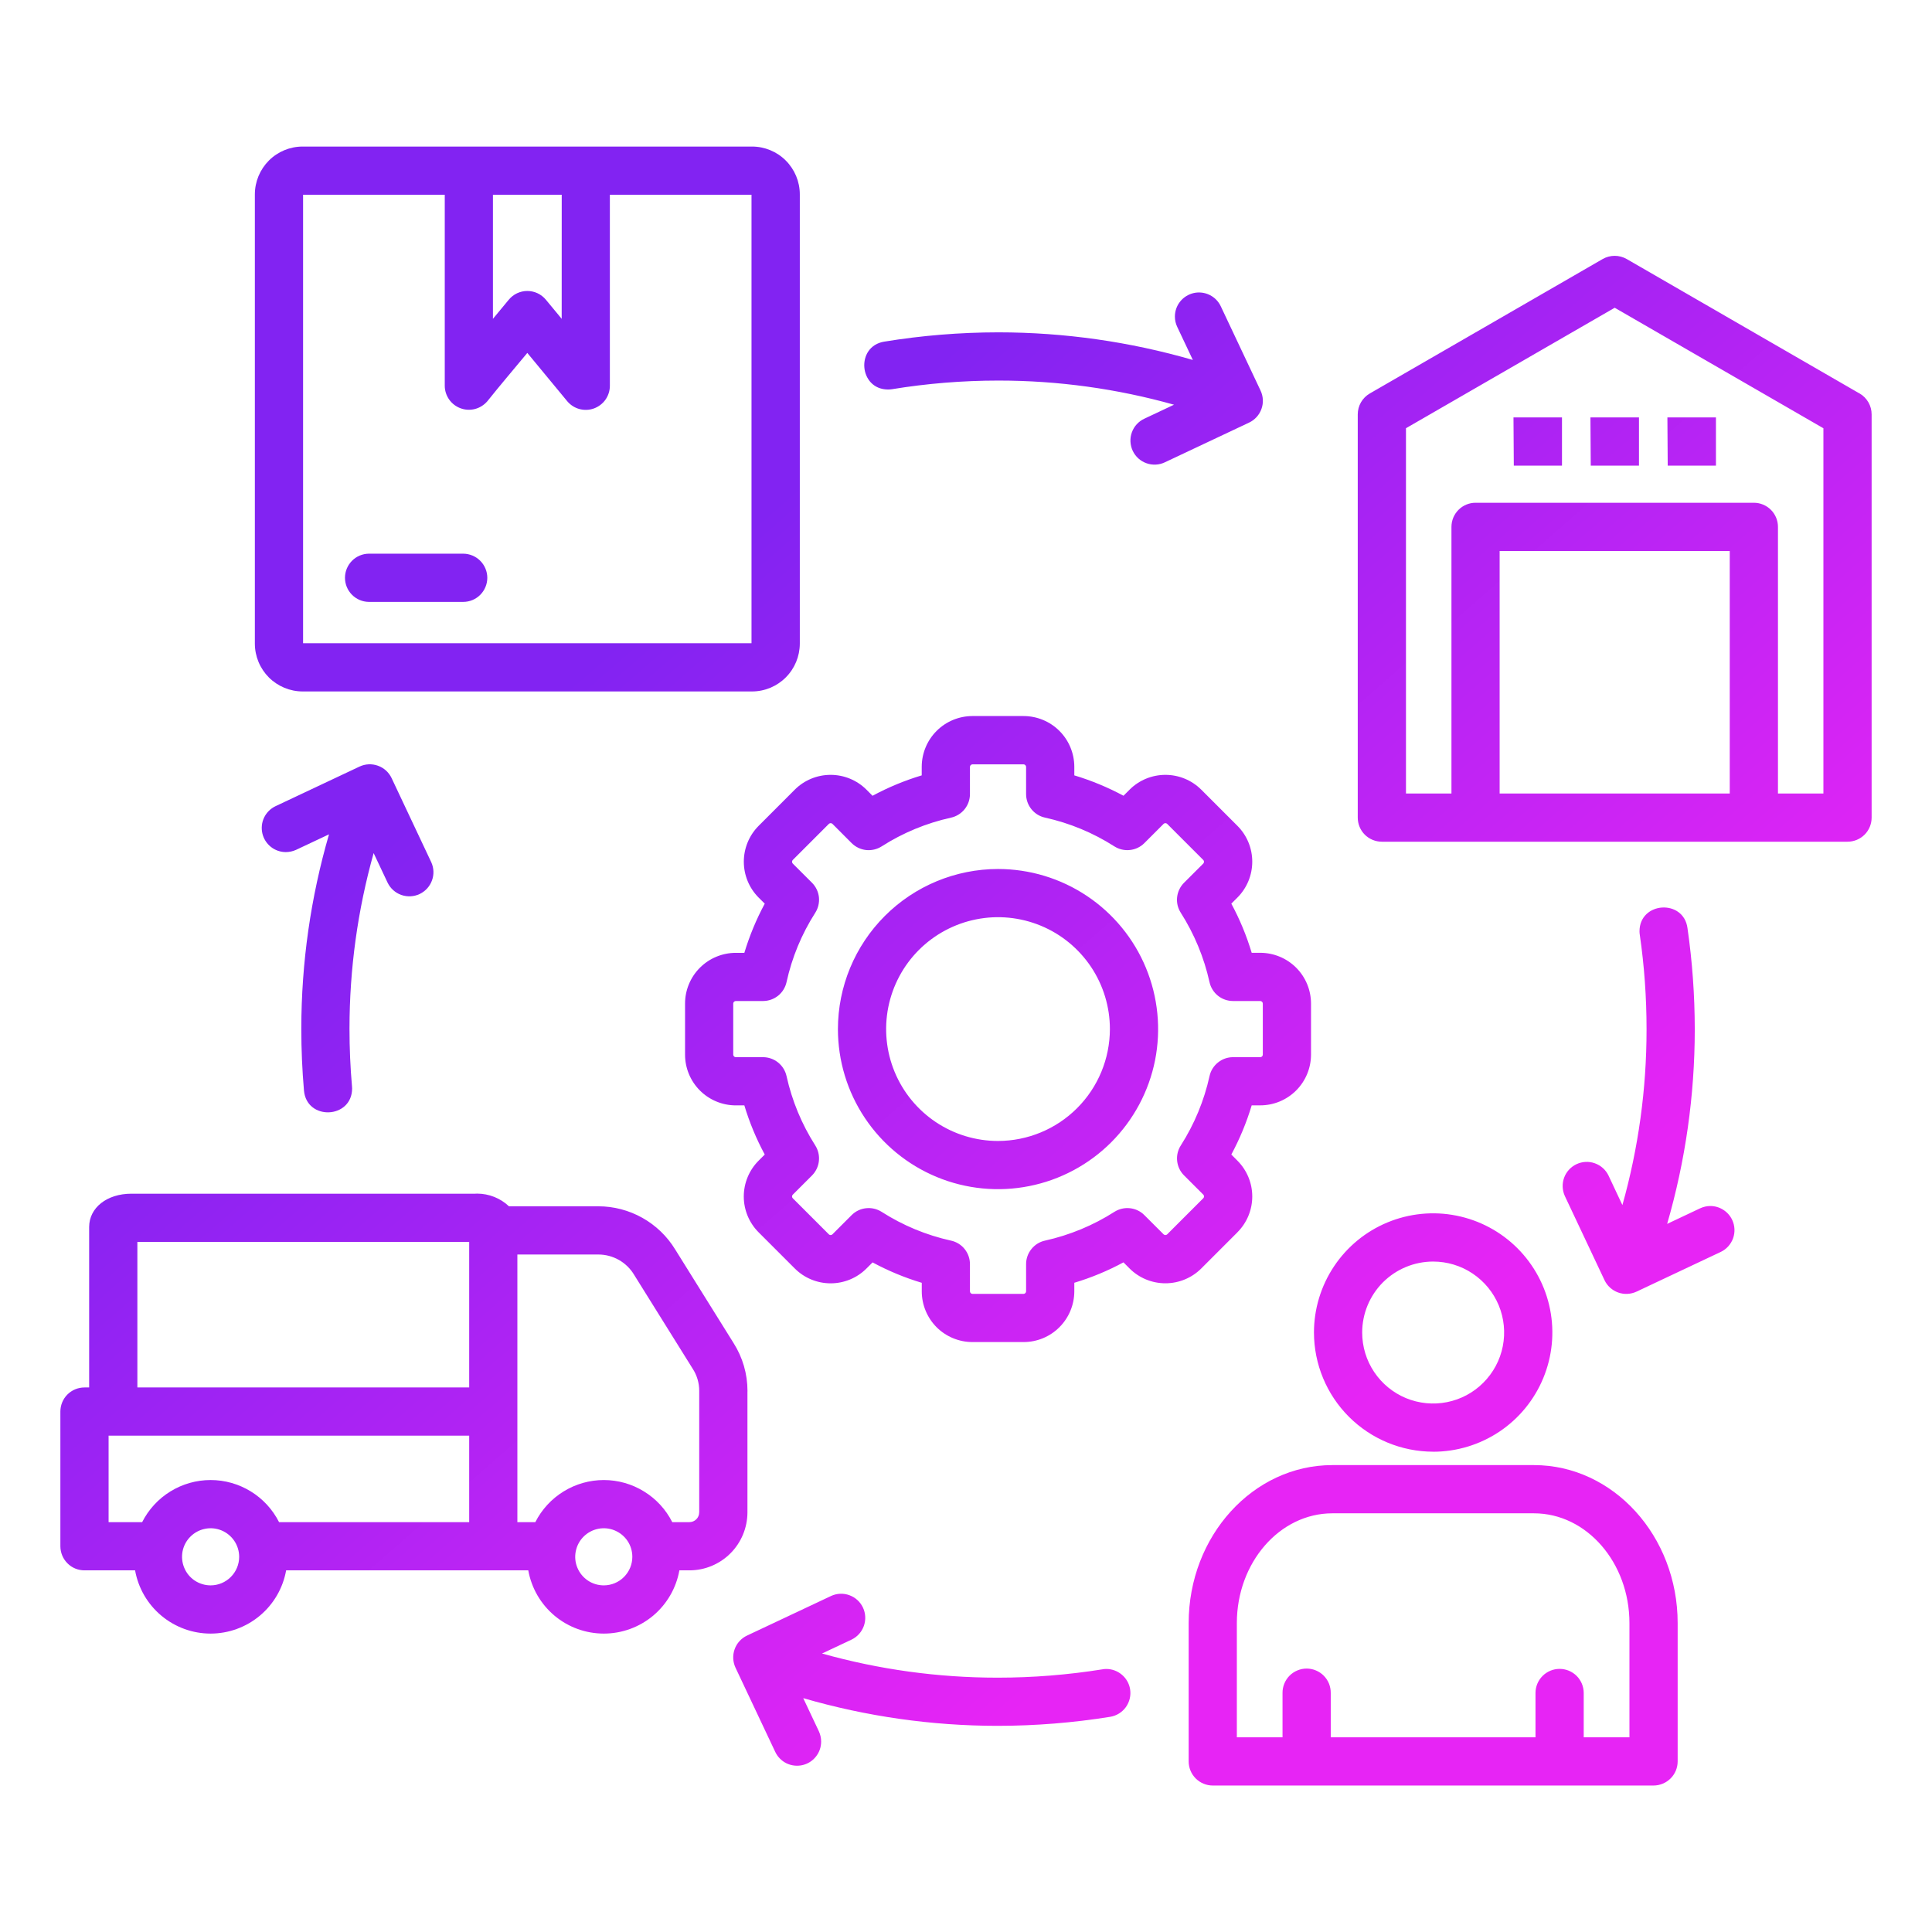 <svg width="48" height="48" viewBox="0 0 48 48" fill="none" xmlns="http://www.w3.org/2000/svg">
<path fill-rule="evenodd" clip-rule="evenodd" d="M30.743 30.616C30.979 30.38 31.112 30.06 31.112 29.726C31.112 29.392 30.979 29.072 30.743 28.836L30.592 28.684C30.801 28.295 30.971 27.885 31.098 27.462H31.312C31.646 27.462 31.966 27.329 32.202 27.093C32.438 26.857 32.571 26.537 32.572 26.203V24.932C32.571 24.598 32.439 24.278 32.203 24.042C31.966 23.805 31.646 23.673 31.312 23.672H31.098C30.971 23.249 30.802 22.84 30.592 22.451L30.744 22.299C30.98 22.062 31.112 21.742 31.112 21.408C31.112 21.074 30.98 20.754 30.744 20.518L29.845 19.619C29.608 19.383 29.288 19.251 28.954 19.251C28.621 19.251 28.3 19.383 28.064 19.619L27.913 19.77C27.523 19.561 27.114 19.391 26.691 19.264V19.049C26.69 18.715 26.557 18.395 26.321 18.159C26.085 17.923 25.765 17.791 25.431 17.79H24.159C23.826 17.791 23.506 17.923 23.27 18.159C23.034 18.395 22.901 18.715 22.9 19.049V19.264C22.477 19.391 22.067 19.561 21.678 19.771L21.527 19.619C21.29 19.383 20.97 19.251 20.636 19.251C20.302 19.251 19.982 19.383 19.746 19.619L18.848 20.518C18.612 20.755 18.48 21.075 18.48 21.409C18.48 21.743 18.612 22.063 18.848 22.3L19 22.451C18.79 22.841 18.621 23.25 18.493 23.673H18.279C17.945 23.674 17.625 23.807 17.389 24.043C17.153 24.279 17.02 24.599 17.02 24.933V26.203C17.02 26.537 17.153 26.857 17.389 27.093C17.625 27.329 17.945 27.462 18.279 27.463H18.493C18.62 27.886 18.79 28.295 19 28.684L18.848 28.836C18.612 29.072 18.479 29.393 18.479 29.727C18.479 30.061 18.612 30.381 18.848 30.617L19.747 31.516C19.983 31.752 20.303 31.884 20.637 31.884C20.971 31.884 21.291 31.752 21.527 31.516L21.679 31.364C22.068 31.574 22.478 31.744 22.901 31.871V32.086C22.902 32.419 23.035 32.739 23.27 32.975C23.506 33.21 23.826 33.343 24.159 33.343H25.431C25.765 33.343 26.085 33.211 26.321 32.974C26.557 32.738 26.69 32.418 26.691 32.084V31.87C27.114 31.743 27.523 31.573 27.912 31.363L28.064 31.515C28.3 31.751 28.621 31.883 28.954 31.883C29.288 31.883 29.609 31.751 29.845 31.515L30.744 30.616H30.743ZM28.911 30.668L28.432 30.19C28.336 30.093 28.209 30.032 28.074 30.018C27.938 30.003 27.802 30.035 27.687 30.108C27.158 30.446 26.574 30.687 25.962 30.823C25.829 30.852 25.71 30.926 25.625 31.033C25.539 31.139 25.493 31.271 25.493 31.407V32.085C25.492 32.101 25.486 32.116 25.474 32.127C25.463 32.139 25.448 32.145 25.431 32.146H24.159C24.143 32.145 24.128 32.139 24.117 32.127C24.105 32.116 24.099 32.101 24.098 32.084V31.407C24.098 31.271 24.052 31.139 23.966 31.032C23.881 30.926 23.762 30.852 23.628 30.823C23.016 30.688 22.432 30.446 21.904 30.108C21.789 30.035 21.653 30.003 21.517 30.018C21.381 30.032 21.255 30.093 21.159 30.189L20.68 30.668C20.669 30.679 20.653 30.685 20.637 30.685C20.621 30.685 20.605 30.679 20.594 30.668L19.695 29.769C19.684 29.758 19.678 29.742 19.678 29.726C19.678 29.71 19.684 29.694 19.695 29.683L20.174 29.204C20.27 29.107 20.331 28.981 20.345 28.845C20.36 28.71 20.328 28.573 20.255 28.458C19.918 27.93 19.676 27.346 19.541 26.734C19.511 26.601 19.437 26.482 19.331 26.397C19.224 26.311 19.092 26.265 18.956 26.265H18.279C18.262 26.265 18.247 26.258 18.236 26.246C18.224 26.235 18.218 26.22 18.217 26.203V24.932C18.218 24.916 18.224 24.9 18.236 24.889C18.247 24.878 18.263 24.871 18.279 24.87H18.956C19.092 24.87 19.224 24.824 19.331 24.739C19.437 24.654 19.511 24.535 19.541 24.402C19.675 23.789 19.917 23.206 20.255 22.677C20.328 22.563 20.36 22.426 20.346 22.29C20.331 22.155 20.27 22.028 20.174 21.932L19.695 21.454C19.684 21.442 19.678 21.427 19.678 21.41C19.678 21.394 19.684 21.379 19.695 21.367L20.594 20.468C20.606 20.457 20.622 20.451 20.638 20.451C20.654 20.451 20.669 20.457 20.681 20.468L21.159 20.947C21.256 21.043 21.382 21.104 21.518 21.119C21.653 21.133 21.79 21.101 21.905 21.028C22.433 20.69 23.017 20.449 23.629 20.314C23.762 20.284 23.881 20.21 23.966 20.104C24.052 19.997 24.098 19.865 24.098 19.729V19.052C24.099 19.036 24.105 19.02 24.117 19.009C24.128 18.998 24.143 18.991 24.159 18.99H25.431C25.447 18.991 25.463 18.997 25.474 19.009C25.485 19.02 25.492 19.036 25.493 19.052V19.729C25.493 19.865 25.539 19.997 25.625 20.104C25.71 20.21 25.829 20.284 25.962 20.313C26.574 20.448 27.158 20.69 27.686 21.028C27.801 21.101 27.937 21.133 28.073 21.118C28.209 21.104 28.335 21.043 28.431 20.947L28.91 20.468C28.922 20.457 28.937 20.451 28.953 20.451C28.97 20.451 28.985 20.457 28.997 20.468L29.896 21.367C29.907 21.378 29.913 21.394 29.913 21.41C29.913 21.426 29.907 21.442 29.896 21.454L29.417 21.932C29.321 22.028 29.26 22.155 29.245 22.29C29.23 22.426 29.262 22.562 29.336 22.677C29.673 23.206 29.915 23.79 30.05 24.402C30.08 24.535 30.154 24.654 30.26 24.739C30.366 24.824 30.498 24.87 30.635 24.87H31.312C31.329 24.871 31.344 24.878 31.355 24.889C31.367 24.9 31.373 24.916 31.374 24.932V26.203C31.373 26.22 31.367 26.235 31.355 26.247C31.344 26.258 31.329 26.265 31.312 26.265H30.635C30.499 26.265 30.367 26.311 30.261 26.397C30.154 26.482 30.08 26.601 30.051 26.734C29.916 27.346 29.674 27.93 29.337 28.458C29.263 28.573 29.231 28.709 29.246 28.845C29.261 28.981 29.321 29.107 29.418 29.203L29.897 29.682C29.908 29.693 29.914 29.709 29.914 29.725C29.914 29.741 29.908 29.756 29.897 29.768L28.998 30.667C28.986 30.678 28.971 30.685 28.955 30.685C28.939 30.685 28.923 30.679 28.911 30.668L28.911 30.668ZM24.795 21.59C25.582 21.59 26.351 21.823 27.005 22.26C27.659 22.697 28.169 23.318 28.47 24.045C28.771 24.772 28.85 25.572 28.697 26.343C28.543 27.115 28.164 27.823 27.608 28.38C27.052 28.936 26.343 29.315 25.571 29.468C24.8 29.622 24 29.543 23.273 29.242C22.546 28.941 21.925 28.431 21.488 27.777C21.051 27.123 20.818 26.354 20.818 25.567C20.819 24.512 21.238 23.502 21.984 22.756C22.73 22.01 23.741 21.591 24.795 21.59ZM24.795 28.347C24.245 28.347 23.708 28.184 23.251 27.879C22.794 27.573 22.437 27.139 22.227 26.631C22.017 26.123 21.962 25.564 22.069 25.025C22.176 24.486 22.441 23.99 22.829 23.602C23.218 23.213 23.714 22.948 24.253 22.841C24.792 22.733 25.351 22.789 25.859 22.999C26.367 23.209 26.801 23.566 27.107 24.023C27.412 24.48 27.575 25.017 27.575 25.567C27.574 26.304 27.281 27.011 26.76 27.532C26.239 28.053 25.532 28.346 24.796 28.347L24.795 28.347ZM18.57 34.574V37.575C18.569 37.957 18.417 38.323 18.147 38.593C17.877 38.863 17.511 39.015 17.129 39.015H16.879C16.8 39.456 16.569 39.854 16.226 40.142C15.882 40.429 15.449 40.586 15.002 40.586C14.554 40.586 14.121 40.429 13.778 40.142C13.435 39.854 13.204 39.456 13.125 39.015H7.109C7.03 39.456 6.799 39.854 6.456 40.141C6.113 40.428 5.68 40.586 5.232 40.586C4.785 40.586 4.352 40.428 4.009 40.141C3.666 39.854 3.435 39.456 3.356 39.015H2.099C2.021 39.015 1.943 39 1.87 38.97C1.797 38.94 1.731 38.896 1.676 38.84C1.62 38.784 1.576 38.718 1.546 38.646C1.516 38.573 1.5 38.495 1.5 38.416V35.07C1.5 34.911 1.563 34.758 1.675 34.646C1.788 34.534 1.94 34.471 2.099 34.471H2.215V30.485C2.215 30.005 2.657 29.657 3.265 29.657H11.806C11.822 29.656 11.839 29.655 11.855 29.655C12.149 29.656 12.431 29.768 12.645 29.97H14.84H14.864C15.248 29.97 15.625 30.069 15.96 30.257C16.295 30.445 16.576 30.716 16.776 31.044L18.225 33.367C18.451 33.723 18.571 34.135 18.571 34.556V34.574L18.57 34.574ZM3.413 30.854V34.471H11.657V30.854H3.413ZM2.698 35.669V37.817H3.532C3.691 37.503 3.934 37.238 4.234 37.054C4.535 36.869 4.88 36.771 5.233 36.771C5.585 36.771 5.931 36.869 6.231 37.054C6.531 37.238 6.774 37.503 6.933 37.817H11.657V35.669H2.698ZM5.232 39.388C5.421 39.388 5.601 39.313 5.734 39.18C5.867 39.047 5.942 38.867 5.942 38.679C5.942 38.538 5.9 38.401 5.822 38.284C5.744 38.168 5.634 38.077 5.504 38.023C5.374 37.969 5.232 37.955 5.094 37.983C4.956 38.01 4.83 38.078 4.731 38.177C4.631 38.276 4.564 38.402 4.536 38.54C4.509 38.678 4.523 38.82 4.577 38.95C4.63 39.08 4.721 39.191 4.838 39.269C4.955 39.346 5.092 39.388 5.232 39.388H5.232ZM15.001 39.388C15.189 39.388 15.37 39.313 15.502 39.18C15.635 39.047 15.71 38.867 15.71 38.679C15.71 38.538 15.669 38.401 15.591 38.284C15.513 38.168 15.402 38.077 15.272 38.023C15.143 37.969 15 37.955 14.862 37.983C14.725 38.01 14.598 38.078 14.499 38.177C14.4 38.276 14.332 38.403 14.305 38.54C14.277 38.678 14.291 38.821 14.345 38.95C14.399 39.08 14.49 39.191 14.607 39.269C14.723 39.347 14.86 39.388 15.001 39.388H15.001ZM17.371 37.575C17.371 37.639 17.346 37.701 17.3 37.746C17.255 37.791 17.193 37.817 17.129 37.817H16.702C16.543 37.502 16.3 37.238 15.999 37.054C15.699 36.869 15.354 36.771 15.001 36.771C14.649 36.771 14.303 36.869 14.003 37.054C13.703 37.238 13.46 37.502 13.3 37.817H12.854V31.168H14.839H14.865C15.045 31.168 15.223 31.215 15.379 31.304C15.536 31.394 15.667 31.523 15.758 31.678L17.207 34.001C17.315 34.166 17.372 34.358 17.372 34.554V34.575V37.575H17.371ZM46.2 9.776L40.416 6.436C40.325 6.384 40.221 6.356 40.116 6.356C40.011 6.356 39.908 6.384 39.817 6.436L34.032 9.776C33.941 9.828 33.866 9.904 33.813 9.995C33.761 10.086 33.733 10.189 33.733 10.294V20.313C33.733 20.472 33.796 20.625 33.908 20.737C34.021 20.849 34.173 20.912 34.332 20.912H45.901C46.06 20.912 46.212 20.849 46.325 20.737C46.437 20.625 46.5 20.472 46.5 20.314V10.294C46.5 10.189 46.472 10.086 46.42 9.995C46.367 9.904 46.292 9.828 46.201 9.775L46.2 9.776ZM42.975 19.715H37.258V13.689H42.975V19.715ZM45.302 19.715H44.173V13.09C44.173 12.931 44.11 12.779 43.998 12.667C43.885 12.554 43.733 12.491 43.574 12.491H36.659C36.501 12.491 36.348 12.554 36.236 12.667C36.124 12.779 36.061 12.931 36.061 13.09V19.715H34.931V10.639L40.117 7.646L45.302 10.64V19.715H45.302ZM37.602 10.371H38.807V11.568H37.61L37.602 10.371ZM39.514 10.371H40.72V11.568H39.522L39.514 10.371H39.514ZM41.434 11.568L41.426 10.37H42.632V11.568H41.434ZM7.52 17.179H18.683C18.998 17.179 19.3 17.053 19.522 16.831C19.745 16.608 19.87 16.306 19.871 15.991V4.829C19.871 4.514 19.745 4.212 19.523 3.989C19.3 3.766 18.998 3.641 18.683 3.641H7.52C7.205 3.641 6.903 3.766 6.68 3.989C6.458 4.212 6.332 4.514 6.332 4.829V15.991C6.332 16.306 6.458 16.608 6.68 16.831C6.903 17.053 7.205 17.179 7.52 17.179V17.179ZM13.955 7.921L13.563 7.447C13.507 7.379 13.436 7.324 13.356 7.286C13.277 7.249 13.189 7.229 13.101 7.229C13.013 7.229 12.926 7.249 12.846 7.286C12.766 7.324 12.696 7.379 12.64 7.447L12.247 7.921V4.838H13.956L13.955 7.921ZM7.53 4.838H11.05V9.585C11.05 9.707 11.089 9.826 11.159 9.926C11.229 10.026 11.329 10.102 11.444 10.144C11.559 10.186 11.684 10.192 11.802 10.161C11.92 10.13 12.026 10.063 12.106 9.971C12.429 9.567 12.77 9.167 13.101 8.768L14.091 9.966C14.17 10.061 14.275 10.129 14.394 10.162C14.512 10.194 14.638 10.19 14.753 10.149C14.869 10.107 14.97 10.032 15.041 9.932C15.112 9.832 15.151 9.712 15.152 9.589C15.152 8.006 15.152 6.422 15.152 4.838H18.671V15.981H7.53V4.838ZM12.107 14.355C12.107 14.514 12.043 14.666 11.931 14.779C11.819 14.891 11.667 14.954 11.508 14.954H9.162C9.005 14.952 8.854 14.888 8.744 14.776C8.633 14.664 8.571 14.513 8.571 14.355C8.571 14.198 8.633 14.047 8.744 13.934C8.854 13.822 9.005 13.758 9.162 13.756H11.508C11.667 13.757 11.819 13.82 11.931 13.932C12.043 14.044 12.107 14.197 12.107 14.355ZM38.111 36.4H33.101C31.133 36.4 29.532 38.161 29.532 40.326V43.762C29.532 43.92 29.595 44.073 29.707 44.185C29.819 44.297 29.972 44.361 30.131 44.361H41.082C41.241 44.36 41.393 44.297 41.505 44.185C41.618 44.073 41.681 43.92 41.681 43.762V40.326C41.681 38.161 40.079 36.4 38.111 36.4H38.111ZM33.101 37.598H38.111C39.419 37.598 40.483 38.822 40.483 40.326V43.163H39.347V42.062C39.347 41.903 39.284 41.751 39.172 41.638C39.059 41.526 38.907 41.463 38.748 41.463C38.589 41.463 38.437 41.526 38.325 41.638C38.212 41.751 38.149 41.903 38.149 42.062V43.163H33.062V42.069C33.062 42.067 33.062 42.064 33.062 42.062C33.063 41.983 33.048 41.904 33.019 41.83C32.989 41.757 32.945 41.69 32.889 41.633C32.834 41.577 32.767 41.532 32.694 41.502C32.621 41.471 32.543 41.455 32.463 41.455C32.384 41.455 32.306 41.471 32.232 41.502C32.159 41.532 32.093 41.577 32.037 41.633C31.981 41.69 31.938 41.757 31.908 41.83C31.878 41.904 31.863 41.983 31.864 42.062V42.069V43.163H30.729V40.326C30.729 38.822 31.793 37.598 33.101 37.598ZM35.606 36.068C36.192 36.068 36.764 35.894 37.252 35.569C37.739 35.243 38.118 34.781 38.342 34.239C38.566 33.698 38.625 33.103 38.511 32.529C38.397 31.954 38.114 31.426 37.7 31.012C37.286 30.598 36.759 30.316 36.184 30.202C35.61 30.087 35.014 30.146 34.473 30.37C33.932 30.594 33.469 30.974 33.144 31.461C32.819 31.948 32.645 32.52 32.645 33.106C32.646 33.891 32.958 34.644 33.513 35.199C34.068 35.754 34.821 36.066 35.606 36.067V36.068ZM35.606 31.343C35.955 31.343 36.296 31.446 36.586 31.64C36.876 31.834 37.102 32.109 37.236 32.431C37.369 32.753 37.404 33.108 37.336 33.45C37.268 33.792 37.1 34.106 36.853 34.353C36.607 34.6 36.293 34.768 35.95 34.836C35.608 34.904 35.254 34.869 34.931 34.736C34.609 34.602 34.334 34.376 34.14 34.086C33.946 33.796 33.843 33.455 33.843 33.106C33.843 32.639 34.029 32.19 34.359 31.859C34.69 31.529 35.139 31.343 35.606 31.343V31.343ZM21.968 8.488C22.903 8.335 23.849 8.258 24.796 8.257H24.811C26.444 8.258 28.068 8.489 29.636 8.943L29.249 8.124C29.21 8.043 29.19 7.955 29.19 7.865C29.19 7.729 29.236 7.596 29.322 7.49C29.407 7.384 29.527 7.31 29.66 7.28C29.793 7.251 29.933 7.268 30.055 7.329C30.177 7.389 30.275 7.49 30.332 7.614L31.318 9.703C31.351 9.774 31.371 9.851 31.375 9.929C31.379 10.008 31.367 10.086 31.34 10.161C31.314 10.235 31.273 10.303 31.22 10.361C31.167 10.419 31.104 10.466 31.032 10.5L28.943 11.485C28.872 11.519 28.795 11.539 28.716 11.543C28.637 11.547 28.558 11.536 28.484 11.509C28.409 11.483 28.341 11.442 28.282 11.389C28.224 11.336 28.176 11.272 28.142 11.2C28.109 11.129 28.09 11.052 28.086 10.973C28.082 10.894 28.094 10.815 28.121 10.741C28.148 10.666 28.189 10.598 28.243 10.54C28.296 10.482 28.36 10.435 28.432 10.402L29.168 10.055C27.751 9.657 26.286 9.455 24.814 9.455H24.795C23.912 9.456 23.031 9.527 22.16 9.67C22.128 9.674 22.096 9.677 22.064 9.677C21.336 9.677 21.252 8.605 21.967 8.488L21.968 8.488ZM28.077 41.967C28.054 41.827 27.982 41.7 27.873 41.608C27.765 41.516 27.628 41.465 27.486 41.465C27.454 41.465 27.422 41.468 27.39 41.474C26.532 41.611 25.665 41.681 24.796 41.681H24.777C23.305 41.681 21.84 41.479 20.423 41.081L21.16 40.734C21.302 40.665 21.41 40.543 21.463 40.394C21.515 40.246 21.507 40.082 21.44 39.94C21.373 39.797 21.252 39.687 21.104 39.633C20.956 39.578 20.792 39.585 20.649 39.651L18.56 40.635C18.416 40.703 18.305 40.825 18.252 40.974C18.198 41.124 18.206 41.288 18.273 41.432L19.259 43.522C19.316 43.645 19.414 43.746 19.536 43.807C19.659 43.867 19.798 43.884 19.931 43.855C20.064 43.826 20.184 43.752 20.269 43.645C20.355 43.539 20.401 43.407 20.401 43.27C20.401 43.18 20.381 43.091 20.343 43.01L19.956 42.19C21.524 42.645 23.147 42.877 24.779 42.878H24.796C25.729 42.877 26.66 42.802 27.581 42.654C27.738 42.629 27.878 42.542 27.971 42.414C28.064 42.285 28.102 42.124 28.077 41.968V41.967ZM9.283 21.195C8.885 22.612 8.684 24.076 8.683 25.548V25.568C8.683 26.041 8.704 26.52 8.745 26.989C8.747 27.006 8.748 27.023 8.748 27.041C8.748 27.8 7.618 27.849 7.552 27.093C7.508 26.589 7.486 26.076 7.486 25.567V25.551C7.487 23.919 7.719 22.296 8.174 20.729L7.354 21.115C7.275 21.151 7.189 21.169 7.101 21.17C6.966 21.17 6.834 21.124 6.728 21.039C6.622 20.954 6.548 20.836 6.518 20.704C6.488 20.572 6.503 20.433 6.562 20.311C6.621 20.189 6.72 20.09 6.842 20.031L8.931 19.046C9.075 18.978 9.239 18.97 9.389 19.024C9.539 19.077 9.661 19.188 9.729 19.331L10.714 21.42C10.78 21.564 10.787 21.727 10.732 21.875C10.678 22.024 10.568 22.144 10.425 22.212C10.283 22.279 10.12 22.287 9.971 22.235C9.822 22.183 9.7 22.073 9.631 21.932L9.283 21.195V21.195ZM43.035 30.307C43.069 30.378 43.088 30.455 43.092 30.534C43.096 30.612 43.084 30.691 43.058 30.765C43.031 30.839 42.99 30.907 42.937 30.966C42.884 31.024 42.821 31.071 42.749 31.105L40.66 32.09C40.516 32.157 40.352 32.165 40.203 32.112C40.053 32.058 39.931 31.948 39.863 31.804L38.878 29.715C38.813 29.571 38.806 29.408 38.86 29.26C38.914 29.112 39.025 28.991 39.167 28.924C39.31 28.857 39.473 28.848 39.622 28.901C39.77 28.953 39.893 29.062 39.962 29.204L40.308 29.94C40.706 28.523 40.908 27.058 40.908 25.586V25.566V25.566C40.908 24.784 40.853 24.004 40.741 23.23C40.736 23.2 40.733 23.169 40.733 23.139C40.733 22.399 41.827 22.329 41.925 23.058C42.045 23.889 42.105 24.727 42.106 25.566V25.584C42.105 27.216 41.874 28.84 41.42 30.407L42.24 30.02C42.319 29.983 42.406 29.963 42.493 29.963C42.607 29.963 42.718 29.996 42.814 30.057C42.91 30.118 42.987 30.204 43.035 30.307V30.307Z" fill="url(#paint0_linear_537_149)"/>
<defs>
<linearGradient id="paint0_linear_537_149" x1="17" y1="14.5" x2="34.5" y2="34.5" gradientUnits="userSpaceOnUse">
<stop stop-color="#8223F2"/>
<stop offset="1" stop-color="#E724F5"/>
</linearGradient>
</defs>
</svg>
